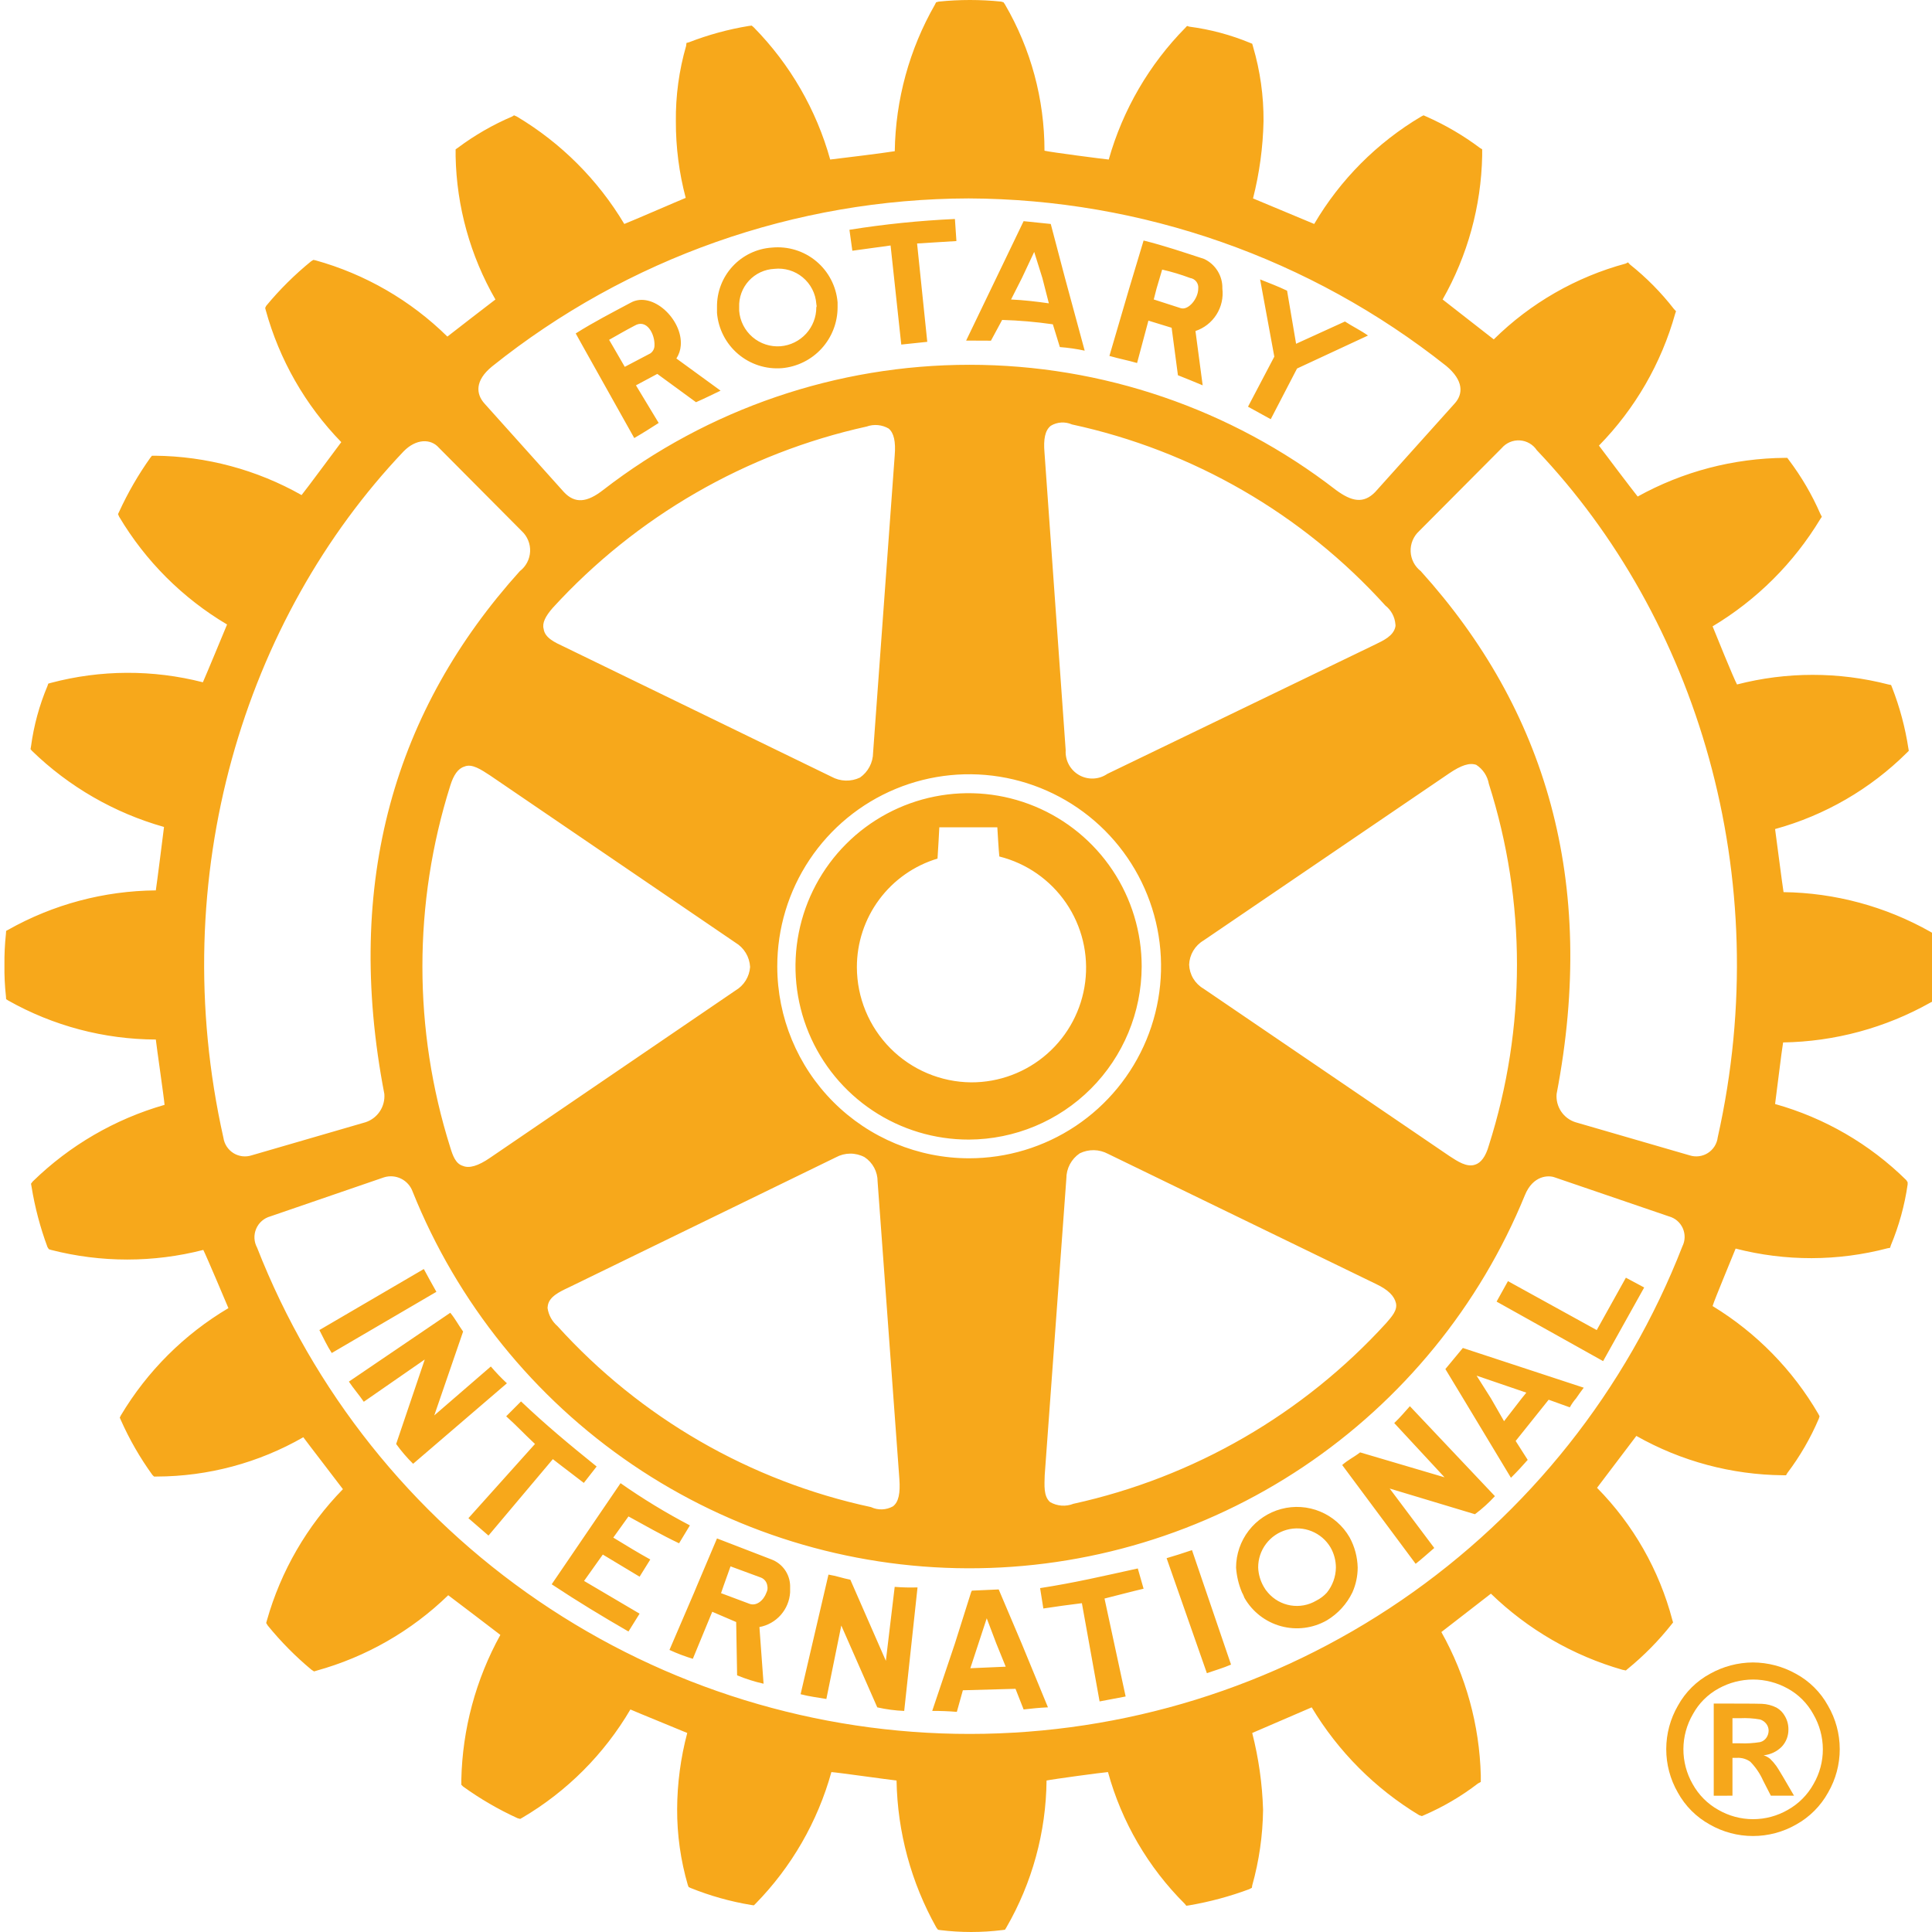 <svg width="144" height="144" viewBox="0 0 144 144" fill="none" xmlns="http://www.w3.org/2000/svg">
<g clip-path="url(#clip0_149_183)">
<path d="M41.206 108.756L36.409 114.453L34.913 113.157L39.875 107.625C39.09 106.897 38.489 106.24 37.728 105.563L38.833 104.453C40.722 106.24 42.386 107.625 44.47 109.305L43.514 110.528C42.754 109.932 41.972 109.36 41.206 108.756ZM31.589 94.586L23.805 99.135C24.084 99.68 24.384 100.32 24.726 100.846L32.526 96.285C32.146 95.598 31.931 95.231 31.589 94.586ZM36.584 101.85L32.368 105.496L34.517 99.246C34.136 98.711 33.961 98.338 33.562 97.846L26.004 102.977C26.342 103.485 26.756 103.954 27.115 104.479L31.659 101.329L29.527 107.626C29.906 108.153 30.328 108.647 30.791 109.102L37.782 103.102C37.358 102.709 36.959 102.29 36.584 101.85ZM46.843 113.026C48.071 113.694 49.272 114.392 50.614 115.028L51.421 113.694C49.632 112.758 47.905 111.707 46.252 110.548L41.12 118.083C43.066 119.372 44.844 120.448 46.843 121.603L47.671 120.273L43.533 117.833L44.93 115.868L47.671 117.517L48.469 116.235C47.589 115.751 46.672 115.192 45.711 114.604L46.843 113.026ZM72.219 84.938C69.665 84.943 67.168 84.19 65.043 82.775C62.917 81.359 61.26 79.344 60.279 76.985C59.299 74.626 59.041 72.029 59.536 69.522C60.032 67.016 61.26 64.714 63.064 62.906C64.868 61.098 67.168 59.867 69.672 59.368C72.176 58.869 74.772 59.125 77.131 60.103C79.49 61.081 81.505 62.737 82.923 64.862C84.34 66.987 85.096 69.485 85.094 72.04C85.083 75.454 83.724 78.727 81.312 81.143C78.9 83.559 75.632 84.923 72.219 84.938ZM72.379 80.672C74.465 80.681 76.483 79.924 78.05 78.545C79.618 77.166 80.626 75.261 80.885 73.189C81.145 71.117 80.637 69.022 79.457 67.299C78.278 65.576 76.509 64.345 74.485 63.838C74.438 63.453 74.335 61.664 74.335 61.664H70.011C70.011 61.664 69.911 63.608 69.877 63.994C68.137 64.517 66.612 65.588 65.53 67.047C64.447 68.506 63.864 70.276 63.867 72.093C63.872 74.356 64.769 76.526 66.362 78.132C67.956 79.738 70.117 80.651 72.379 80.672ZM53.441 23.322V22.898C53.423 21.774 53.838 20.685 54.6 19.858C55.361 19.031 56.411 18.529 57.532 18.454C58.123 18.396 58.719 18.456 59.286 18.63C59.853 18.804 60.38 19.09 60.835 19.469C61.291 19.849 61.667 20.316 61.94 20.843C62.214 21.369 62.38 21.945 62.429 22.537V22.898C62.431 24.037 62.005 25.135 61.238 25.976C60.47 26.817 59.416 27.339 58.282 27.441C57.094 27.535 55.918 27.155 55.011 26.383C54.103 25.61 53.539 24.51 53.441 23.322ZM55.093 23.162C55.151 23.922 55.51 24.628 56.089 25.124C56.668 25.62 57.42 25.866 58.181 25.807C58.908 25.746 59.586 25.412 60.08 24.873C60.573 24.334 60.846 23.629 60.843 22.898C60.898 22.822 60.843 22.734 60.843 22.633C60.814 22.255 60.71 21.886 60.535 21.549C60.361 21.212 60.121 20.914 59.829 20.672C59.537 20.429 59.199 20.248 58.836 20.14C58.472 20.031 58.091 19.997 57.714 20.039C56.989 20.073 56.306 20.393 55.815 20.928C55.324 21.464 55.064 22.172 55.093 22.898L55.093 23.162ZM73.859 25.393C73.101 25.385 72.752 25.385 72.01 25.385L74.256 20.721L76.294 16.484L78.317 16.693L79.378 20.721L80.846 26.136C80.236 26.005 79.618 25.916 78.996 25.869L78.473 24.172C77.22 23.991 75.958 23.883 74.694 23.846L73.859 25.393ZM75.358 22.322C76.341 22.369 77.255 22.478 78.176 22.609L77.692 20.721L77.083 18.777L76.169 20.721L75.358 22.322ZM66.379 18.297L67.175 25.682L69.113 25.478L68.354 18.148L71.286 17.967L71.174 16.322C68.54 16.442 65.915 16.71 63.312 17.127L63.529 18.689L66.379 18.297ZM66.685 118.276L66.027 123.788L63.38 117.743C62.76 117.622 62.373 117.462 61.749 117.362L59.672 126.276C60.314 126.448 60.931 126.516 61.592 126.632L62.705 121.157L65.387 127.257C66.047 127.406 66.718 127.495 67.394 127.523L68.387 118.316C67.82 118.334 67.251 118.321 66.685 118.276ZM119.011 99.136L112.394 95.489L111.547 97.014L119.487 101.45L122.548 95.962L121.184 95.232L119.011 99.136ZM109.033 100.47L118.043 103.431C117.832 103.698 117.664 103.954 117.473 104.224C117.293 104.43 117.136 104.655 117.005 104.895L115.428 104.327L112.968 107.401L113.866 108.81C113.499 109.228 113.085 109.681 112.617 110.144L109.049 104.223L107.73 102.042L109.033 100.47ZM110.057 102.534L111.125 104.224L112.103 105.927L113.421 104.224L113.764 103.8L110.057 102.534ZM100.59 114.583C100.969 115.276 101.176 116.05 101.194 116.839C101.193 117.473 101.06 118.101 100.803 118.681C100.385 119.552 99.72 120.28 98.89 120.775C97.854 121.365 96.625 121.52 95.474 121.205C94.324 120.89 93.345 120.131 92.753 119.095C92.703 118.951 92.64 118.813 92.566 118.68C92.32 118.095 92.173 117.472 92.129 116.839C92.132 115.841 92.464 114.873 93.073 114.083C93.682 113.294 94.534 112.727 95.497 112.47C96.46 112.213 97.481 112.281 98.401 112.663C99.322 113.045 100.091 113.72 100.59 114.583ZM99.57 116.839C99.569 116.314 99.433 115.798 99.173 115.342C98.849 114.793 98.353 114.367 97.761 114.128C97.17 113.889 96.517 113.852 95.902 114.023C95.288 114.193 94.747 114.561 94.363 115.07C93.978 115.579 93.772 116.201 93.777 116.839C93.798 117.345 93.943 117.838 94.198 118.276C94.284 118.433 94.389 118.58 94.51 118.712C94.945 119.215 95.541 119.55 96.197 119.659C96.852 119.768 97.525 119.644 98.098 119.307C98.397 119.159 98.665 118.957 98.891 118.712C99.322 118.182 99.56 117.522 99.57 116.839ZM103.919 106.067L107.667 110.11L101.376 108.252C100.853 108.651 100.501 108.789 100.039 109.194L105.514 116.557C105.98 116.194 106.464 115.75 106.902 115.377L103.579 110.947L109.933 112.861C110.47 112.46 110.968 112.009 111.422 111.515L105.084 104.81C104.746 105.177 104.356 105.66 103.919 106.066M144.231 72.092C144.238 72.879 144.194 73.665 144.098 74.447L144.074 74.628L143.879 74.728C140.524 76.615 136.752 77.636 132.903 77.697C132.808 78.199 132.378 81.783 132.304 82.287C135.991 83.319 139.356 85.27 142.083 87.959L142.184 88.119V88.283C141.96 89.84 141.54 91.362 140.935 92.814L140.873 93.008L140.693 93.037C136.981 94.013 133.08 94.022 129.364 93.062C129.184 93.531 127.787 96.861 127.646 97.346C130.903 99.329 133.613 102.094 135.532 105.391L135.618 105.562L135.563 105.742C134.949 107.185 134.16 108.547 133.213 109.797L133.121 109.957H132.903C129.067 109.923 125.303 108.915 121.964 107.025C121.65 107.438 119.346 110.483 119.034 110.893C121.734 113.63 123.67 117.027 124.648 120.746L124.702 120.928L124.601 121.055C123.629 122.286 122.524 123.408 121.308 124.399L121.183 124.506L120.923 124.455C117.241 123.398 113.875 121.449 111.124 118.782C110.711 119.094 107.855 121.326 107.431 121.643C109.263 124.913 110.271 128.581 110.37 132.329V132.813L110.157 132.932C108.91 133.889 107.549 134.687 106.105 135.307L105.98 135.36L105.773 135.291C102.49 133.305 99.741 130.547 97.766 127.256C97.282 127.469 93.807 128.957 93.333 129.166C93.812 131.04 94.084 132.96 94.142 134.893C94.119 136.799 93.847 138.694 93.333 140.53L93.308 140.704L93.12 140.805C91.665 141.348 90.162 141.752 88.631 142.014L88.42 142.043L88.303 141.897C85.574 139.179 83.602 135.795 82.582 132.08C82.111 132.116 78.512 132.604 78.004 132.709C77.966 136.56 76.933 140.335 75.006 143.668L74.906 143.83L74.694 143.858C73.161 144.047 71.611 144.047 70.079 143.858L69.911 143.83L69.79 143.668C67.911 140.317 66.892 136.552 66.823 132.709C66.286 132.657 62.494 132.116 61.967 132.08C60.943 135.773 59.001 139.145 56.322 141.883L56.185 142.014L55.972 141.983C54.432 141.727 52.924 141.303 51.475 140.719L51.327 140.647L51.264 140.489C50.73 138.652 50.462 136.749 50.47 134.836C50.479 132.922 50.732 131.017 51.223 129.166C50.739 128.957 47.46 127.627 46.986 127.414C45.031 130.743 42.261 133.519 38.936 135.479L38.772 135.571L38.575 135.518C37.148 134.866 35.789 134.076 34.517 133.158L34.384 133.026V132.657C34.466 128.874 35.465 125.167 37.294 121.856C36.888 121.539 33.828 119.213 33.408 118.899C30.657 121.569 27.28 123.503 23.586 124.524L23.408 124.578L23.218 124.455C22.026 123.464 20.933 122.359 19.955 121.156L19.84 120.969L19.89 120.787C20.931 117.1 22.88 113.733 25.559 110.994C25.25 110.576 22.935 107.574 22.607 107.123C19.278 109.035 15.507 110.044 11.669 110.053H11.48L11.358 109.932C10.435 108.655 9.647 107.286 9.008 105.846L8.928 105.66L9.008 105.496C10.972 102.204 13.728 99.455 17.025 97.5C16.81 96.989 15.393 93.635 15.153 93.162C11.432 94.118 7.53 94.118 3.81 93.162L3.642 93.109L3.54 92.953C2.998 91.492 2.599 89.982 2.35 88.443L2.311 88.227L2.435 88.064C5.188 85.374 8.566 83.41 12.265 82.349C12.225 81.82 11.668 78.008 11.614 77.48C7.758 77.467 3.97 76.466 0.611 74.572L0.456 74.471L0.443 74.258C0.357 73.485 0.32 72.708 0.331 71.93C0.322 71.151 0.359 70.371 0.443 69.596L0.456 69.383L0.611 69.299C3.972 67.406 7.757 66.397 11.614 66.365C11.695 65.845 12.164 62.137 12.225 61.637C8.523 60.592 5.14 58.641 2.38 55.961L2.275 55.836L2.31 55.637C2.518 54.085 2.931 52.567 3.54 51.124L3.598 50.953L3.784 50.9C7.497 49.914 11.4 49.898 15.121 50.853C15.332 50.391 16.716 47.048 16.924 46.546C13.615 44.586 10.851 41.825 8.884 38.518L8.796 38.32L8.884 38.133C9.529 36.728 10.304 35.386 11.199 34.126L11.326 33.967H11.539C15.375 34.001 19.139 35.01 22.478 36.9C22.796 36.518 25.121 33.372 25.437 32.954C22.757 30.2 20.819 26.81 19.803 23.103L19.765 22.953L19.839 22.798C20.843 21.583 21.965 20.47 23.188 19.475L23.356 19.371L23.514 19.402C27.22 20.432 30.604 22.389 33.346 25.087C33.748 24.767 36.516 22.633 36.926 22.322C35.054 19.072 34.033 15.4 33.959 11.65V11.13L34.135 11.008C35.386 10.074 36.745 9.293 38.181 8.68L38.314 8.596L38.523 8.687C41.814 10.65 44.566 13.401 46.531 16.693C47.017 16.51 50.615 14.947 51.109 14.749C50.616 12.888 50.369 10.97 50.375 9.044C50.354 7.141 50.612 5.246 51.14 3.417L51.165 3.201L51.351 3.152C52.791 2.593 54.285 2.185 55.809 1.935L56.028 1.908L56.186 2.044C58.886 4.791 60.845 8.179 61.878 11.891C62.405 11.837 66.185 11.361 66.691 11.269C66.748 7.429 67.779 3.667 69.689 0.335L69.769 0.173L69.963 0.12C71.512 -0.04 73.074 -0.04 74.624 0.12L74.798 0.173L74.907 0.335C76.836 3.643 77.852 7.404 77.85 11.233C78.418 11.361 82.112 11.837 82.639 11.891C83.687 8.184 85.654 4.803 88.358 2.062L88.475 1.935L88.647 1.987C90.206 2.19 91.731 2.598 93.183 3.2L93.333 3.26L93.393 3.473C93.927 5.281 94.19 7.159 94.176 9.044C94.134 10.983 93.871 12.91 93.393 14.789C93.861 14.98 97.453 16.484 97.953 16.693C99.892 13.393 102.634 10.639 105.924 8.687L106.104 8.596L106.292 8.68C107.718 9.308 109.068 10.097 110.315 11.033L110.473 11.13V11.615C110.397 15.374 109.384 19.054 107.525 22.322C107.924 22.633 110.89 24.955 111.336 25.296C114.075 22.592 117.468 20.644 121.183 19.641L121.339 19.555L121.493 19.719C122.715 20.691 123.816 21.806 124.773 23.041L124.921 23.197L124.859 23.377C123.824 27.083 121.868 30.467 119.175 33.213C119.487 33.642 121.72 36.584 122.063 37.009C125.428 35.145 129.205 34.154 133.05 34.126H133.214L133.331 34.285C134.267 35.523 135.053 36.867 135.673 38.291L135.79 38.518L135.673 38.689C133.691 41.971 130.935 44.716 127.647 46.684C127.85 47.191 129.208 50.547 129.468 51.016C133.167 50.061 137.049 50.061 140.748 51.016L140.951 51.057L141.029 51.254C141.598 52.715 142.005 54.236 142.241 55.787L142.271 55.961L142.13 56.101C139.399 58.813 136.015 60.774 132.304 61.793C132.378 62.311 132.847 65.974 132.935 66.494C136.773 66.545 140.536 67.561 143.879 69.449L144.074 69.565L144.098 69.75C144.194 70.527 144.239 71.309 144.231 72.092ZM36.118 30.085L42.028 36.673C42.854 37.562 43.764 37.453 44.958 36.518C52.777 30.47 62.381 27.189 72.264 27.189C82.147 27.189 91.751 30.47 99.57 36.518C100.749 37.389 101.633 37.562 102.498 36.673L108.412 30.085C109.082 29.357 109.082 28.353 107.8 27.279C97.666 19.24 85.127 14.841 72.196 14.789C59.28 14.821 46.757 19.237 36.674 27.314C35.4 28.353 35.456 29.357 36.118 30.085ZM36.518 57.791C35.866 57.369 35.173 56.888 34.605 57.14C34.142 57.28 33.805 57.765 33.562 58.552C30.791 67.33 30.791 76.751 33.562 85.529C33.75 86.141 33.961 86.75 34.517 86.904C34.972 87.094 35.643 86.904 36.518 86.301L54.815 73.828C55.127 73.646 55.389 73.39 55.58 73.084C55.77 72.777 55.883 72.428 55.908 72.068C55.888 71.7 55.778 71.342 55.588 71.027C55.397 70.711 55.132 70.447 54.815 70.258L36.518 57.791ZM40.521 46.877C40.605 47.545 41.364 47.886 42.028 48.197L61.967 57.889C62.292 58.069 62.654 58.169 63.025 58.181C63.396 58.192 63.764 58.114 64.099 57.955C64.398 57.746 64.642 57.469 64.812 57.146C64.982 56.824 65.072 56.465 65.075 56.1L66.685 33.967C66.773 32.898 66.623 32.271 66.238 31.943C65.992 31.799 65.716 31.711 65.432 31.685C65.148 31.659 64.861 31.696 64.593 31.793C55.595 33.78 47.428 38.495 41.207 45.297C40.652 45.924 40.394 46.451 40.521 46.877ZM40.811 97.487C40.885 98.013 41.148 98.494 41.55 98.84C47.734 105.676 55.909 110.395 64.919 112.33C65.176 112.452 65.458 112.51 65.742 112.5C66.026 112.491 66.304 112.414 66.553 112.276C66.984 111.953 67.107 111.289 67.035 110.244C67.035 110.211 65.411 88.064 65.411 88.064C65.413 87.704 65.325 87.349 65.154 87.031C64.984 86.714 64.738 86.444 64.437 86.246C64.108 86.072 63.74 85.982 63.368 85.984C62.996 85.987 62.63 86.081 62.303 86.26L42.385 95.961C41.69 96.285 40.937 96.65 40.833 97.303C40.833 97.346 40.811 97.43 40.811 97.487ZM72.219 86.332C75.049 86.335 77.817 85.498 80.172 83.927C82.526 82.355 84.362 80.12 85.447 77.504C86.531 74.888 86.816 72.009 86.264 69.231C85.713 66.454 84.35 63.902 82.349 61.899C80.347 59.897 77.797 58.534 75.021 57.982C72.245 57.431 69.367 57.716 66.753 58.801C64.139 59.887 61.905 61.724 60.335 64.081C58.765 66.437 57.929 69.207 57.933 72.039C57.937 75.829 59.443 79.462 62.121 82.142C64.8 84.821 68.431 86.328 72.219 86.332ZM78.262 111.953C78.524 112.106 78.817 112.197 79.119 112.219C79.421 112.242 79.724 112.196 80.005 112.084C88.983 110.112 97.13 105.404 103.325 98.609C103.731 98.138 104.176 97.654 104.044 97.117C103.919 96.601 103.481 96.135 102.552 95.697L82.582 86C82.26 85.828 81.901 85.734 81.536 85.727C81.17 85.721 80.808 85.801 80.48 85.961C80.172 86.168 79.92 86.447 79.745 86.774C79.571 87.102 79.48 87.467 79.48 87.838L77.866 109.957C77.85 110.682 77.764 111.508 78.262 111.953ZM108.042 86.172C108.635 86.557 109.322 87.023 109.947 86.807C110.37 86.678 110.735 86.213 110.97 85.375C113.765 76.609 113.765 67.19 110.97 58.423C110.919 58.136 110.81 57.862 110.649 57.618C110.487 57.375 110.278 57.167 110.033 57.008C109.535 56.83 108.908 57.035 108.012 57.643L89.701 70.101C89.386 70.288 89.124 70.55 88.937 70.864C88.75 71.179 88.645 71.535 88.631 71.9C88.645 72.264 88.75 72.619 88.936 72.931C89.124 73.244 89.386 73.504 89.701 73.687L108.042 86.172ZM104.005 46.523C103.983 46.254 103.906 45.993 103.779 45.756C103.652 45.518 103.477 45.31 103.265 45.143C97.08 38.304 88.906 33.58 79.895 31.635C79.643 31.524 79.368 31.475 79.094 31.493C78.819 31.51 78.553 31.593 78.318 31.736C77.888 32.079 77.765 32.743 77.851 33.737L79.43 55.919C79.407 56.291 79.488 56.661 79.665 56.989C79.842 57.316 80.108 57.587 80.432 57.771C80.755 57.955 81.124 58.043 81.496 58.027C81.867 58.011 82.227 57.891 82.534 57.68L102.498 48.038C103.138 47.728 103.866 47.389 104.005 46.706C104.017 46.646 104.017 46.584 104.005 46.523ZM18.759 86.111L27.256 83.642C27.69 83.497 28.063 83.21 28.315 82.828C28.567 82.445 28.683 81.989 28.646 81.533C25.595 65.697 29.47 52.859 38.747 42.568C38.973 42.395 39.158 42.175 39.29 41.923C39.422 41.671 39.497 41.394 39.511 41.109C39.524 40.825 39.476 40.542 39.368 40.279C39.261 40.015 39.098 39.779 38.889 39.585L32.712 33.372C32.112 32.685 31.021 32.685 30.084 33.641C18.246 46.109 12.267 65.244 16.653 84.807C16.687 85.04 16.772 85.263 16.902 85.461C17.031 85.658 17.203 85.824 17.403 85.949C17.604 86.073 17.829 86.152 18.063 86.18C18.297 86.208 18.535 86.184 18.759 86.111ZM124.391 90.662L115.872 87.752C115.427 87.586 114.264 87.586 113.655 89.086C110.284 97.331 104.53 104.381 97.131 109.334C89.731 114.287 81.023 116.919 72.121 116.891C63.218 116.863 54.526 114.178 47.158 109.179C39.79 104.179 34.08 97.094 30.76 88.828C30.612 88.407 30.306 88.059 29.907 87.858C29.508 87.657 29.047 87.619 28.62 87.752L20.149 90.662C19.915 90.727 19.698 90.843 19.515 91.003C19.332 91.163 19.188 91.363 19.093 91.586C18.998 91.81 18.954 92.052 18.966 92.295C18.977 92.538 19.044 92.775 19.16 92.988C23.345 103.679 30.657 112.858 40.139 119.325C49.621 125.792 60.833 129.246 72.308 129.237C83.783 129.227 94.988 125.754 104.459 119.271C113.93 112.788 121.227 103.596 125.394 92.898C125.5 92.689 125.557 92.458 125.562 92.223C125.567 91.989 125.519 91.756 125.423 91.542C125.327 91.328 125.185 91.138 125.006 90.986C124.828 90.833 124.617 90.723 124.391 90.662ZM114.545 33.555C114.405 33.343 114.217 33.167 113.997 33.041C113.777 32.914 113.53 32.84 113.277 32.825C113.023 32.81 112.77 32.854 112.536 32.953C112.302 33.052 112.095 33.205 111.93 33.398L105.774 39.585C105.564 39.777 105.399 40.013 105.289 40.275C105.18 40.537 105.129 40.821 105.141 41.105C105.152 41.389 105.226 41.667 105.356 41.92C105.486 42.172 105.67 42.394 105.895 42.568C115.186 52.859 119.068 65.67 116.021 81.533C115.981 81.991 116.097 82.449 116.351 82.833C116.605 83.216 116.981 83.501 117.419 83.642L125.929 86.111C126.155 86.185 126.395 86.208 126.631 86.178C126.868 86.148 127.094 86.067 127.295 85.939C127.496 85.811 127.666 85.64 127.793 85.438C127.92 85.237 128.001 85.01 128.029 84.773C132.409 65.244 126.413 46.044 114.545 33.555ZM94.713 31.245L96.673 27.468L101.961 25.009C101.405 24.61 100.803 24.331 100.245 23.963L96.603 25.623L95.931 21.666C95.17 21.306 94.713 21.146 93.921 20.826L94.98 26.582L93.019 30.313L94.713 31.245ZM84.805 116.904C82.168 117.482 80.138 117.962 77.523 118.369L77.765 119.888C78.733 119.736 79.617 119.621 80.638 119.492L81.957 126.814L83.899 126.447L82.324 119.146C83.323 118.898 84.243 118.646 85.236 118.414L84.805 116.904ZM58.891 118.185V118.679C58.854 119.305 58.609 119.9 58.194 120.37C57.779 120.84 57.219 121.157 56.603 121.271L56.912 125.494C56.238 125.343 55.578 125.134 54.94 124.869L54.87 120.896L53.086 120.132L51.64 123.638C51.045 123.458 50.463 123.237 49.898 122.976L51.731 118.711L51.95 118.185L53.441 114.665L57.503 116.233C57.902 116.384 58.247 116.65 58.494 116.998C58.741 117.345 58.879 117.759 58.891 118.185ZM57.189 118.185C57.171 118.052 57.118 117.927 57.035 117.822C56.953 117.716 56.845 117.635 56.721 117.585L54.449 116.747L53.935 118.184L53.754 118.71L53.738 118.743L55.809 119.518C56.377 119.77 56.926 119.264 57.123 118.71C57.208 118.548 57.231 118.362 57.189 118.185ZM84.751 27.057C84.025 26.846 83.488 26.757 82.689 26.529L84.161 21.506L85.237 17.927C86.788 18.312 88.264 18.817 89.74 19.297C90.159 19.491 90.511 19.804 90.754 20.197C90.998 20.589 91.121 21.045 91.108 21.506C91.189 22.184 91.034 22.87 90.669 23.446C90.304 24.023 89.751 24.456 89.103 24.672L89.64 28.72C88.992 28.451 88.514 28.25 87.796 27.968L87.327 24.43L85.596 23.898L84.751 27.057ZM85.994 22.32L88.022 22.974C88.576 23.134 89.31 22.264 89.31 21.506C89.332 21.322 89.28 21.136 89.166 20.989C89.052 20.842 88.885 20.745 88.701 20.719C88.023 20.464 87.328 20.255 86.621 20.094L86.203 21.506L85.994 22.32ZM76.146 122.493L78.108 127.255C77.466 127.282 76.869 127.347 76.295 127.413L75.69 125.874L71.766 125.983L71.317 127.593C70.691 127.538 70.105 127.52 69.482 127.52L71.175 122.493L72.379 118.678L72.438 118.557L74.438 118.467L74.54 118.71L76.146 122.493ZM74.96 124.225L74.257 122.493L73.546 120.618L72.93 122.493L72.323 124.341L74.96 124.225ZM86.952 116.137L89.953 124.707C90.536 124.504 91.163 124.327 91.754 124.069L88.844 115.537C88.046 115.809 87.678 115.918 86.952 116.137ZM43.412 25.755L42.911 24.853C44.23 24.016 45.649 23.288 47.017 22.557C48.628 21.667 50.9 23.822 50.74 25.755C50.714 26.099 50.602 26.43 50.414 26.719L53.707 29.117C53.086 29.408 52.616 29.656 51.876 29.978L48.991 27.869L47.4 28.721L49.094 31.525C48.438 31.943 48.04 32.203 47.273 32.65L43.412 25.755ZM45.399 25.329L45.649 25.755L46.567 27.342L48.47 26.342C48.565 26.277 48.644 26.189 48.698 26.087C48.752 25.985 48.781 25.871 48.782 25.755C48.819 24.896 48.198 23.732 47.297 24.275C46.594 24.642 46.166 24.896 45.399 25.329Z" fill="#F7A81B"/>
<path d="M129.128 129.936H129.69C130.193 129.957 130.696 129.927 131.192 129.846C131.381 129.797 131.545 129.682 131.656 129.522C131.762 129.368 131.82 129.187 131.824 129C131.825 128.817 131.766 128.639 131.656 128.493C131.538 128.334 131.373 128.217 131.185 128.159C130.691 128.072 130.19 128.04 129.69 128.065H129.128V129.936ZM127.732 133.842V126.975H129.128C130.434 126.975 131.163 126.983 131.323 126.993C131.699 127.009 132.068 127.104 132.404 127.272C132.675 127.423 132.896 127.649 133.042 127.922C133.215 128.22 133.303 128.56 133.298 128.904C133.306 129.376 133.131 129.832 132.811 130.178C132.449 130.549 131.967 130.779 131.451 130.828C131.626 130.886 131.789 130.975 131.932 131.09C132.103 131.254 132.259 131.434 132.397 131.627C132.444 131.685 132.617 131.963 132.906 132.451L133.717 133.841H131.99L131.416 132.722C131.183 132.198 130.858 131.719 130.457 131.308C130.174 131.106 129.833 131.004 129.486 131.019H129.128V133.841L127.732 133.842ZM130.666 125.182C129.771 125.184 128.89 125.412 128.105 125.844C127.291 126.285 126.621 126.953 126.178 127.766C125.718 128.556 125.474 129.453 125.471 130.367C125.468 131.282 125.706 132.18 126.16 132.973C126.606 133.781 127.269 134.448 128.075 134.897C128.862 135.351 129.755 135.591 130.664 135.591C131.573 135.591 132.465 135.351 133.253 134.897C134.058 134.446 134.722 133.78 135.169 132.973C135.627 132.185 135.867 131.289 135.865 130.378C135.862 129.46 135.616 128.559 135.154 127.766C134.711 126.954 134.043 126.286 133.23 125.844C132.445 125.412 131.563 125.184 130.666 125.182ZM130.651 123.909C131.77 123.914 132.87 124.203 133.848 124.749C134.861 125.295 135.694 126.123 136.249 127.132C136.82 128.113 137.122 129.228 137.124 130.364C137.126 131.499 136.828 132.615 136.26 133.598C135.706 134.603 134.88 135.432 133.877 135.989C132.897 136.551 131.787 136.846 130.657 136.846C129.527 136.846 128.417 136.551 127.437 135.989C126.43 135.435 125.603 134.606 125.051 133.598C124.486 132.614 124.19 131.498 124.192 130.364C124.194 129.229 124.493 128.114 125.061 127.132C125.616 126.122 126.451 125.295 127.465 124.749C128.439 124.205 129.535 123.916 130.651 123.909Z" fill="#F6A71B"/>
</g>
<defs>
<clipPath id="clip0_149_183">
<rect width="144" height="144" fill="white"/>
</clipPath>
</defs>
</svg>

